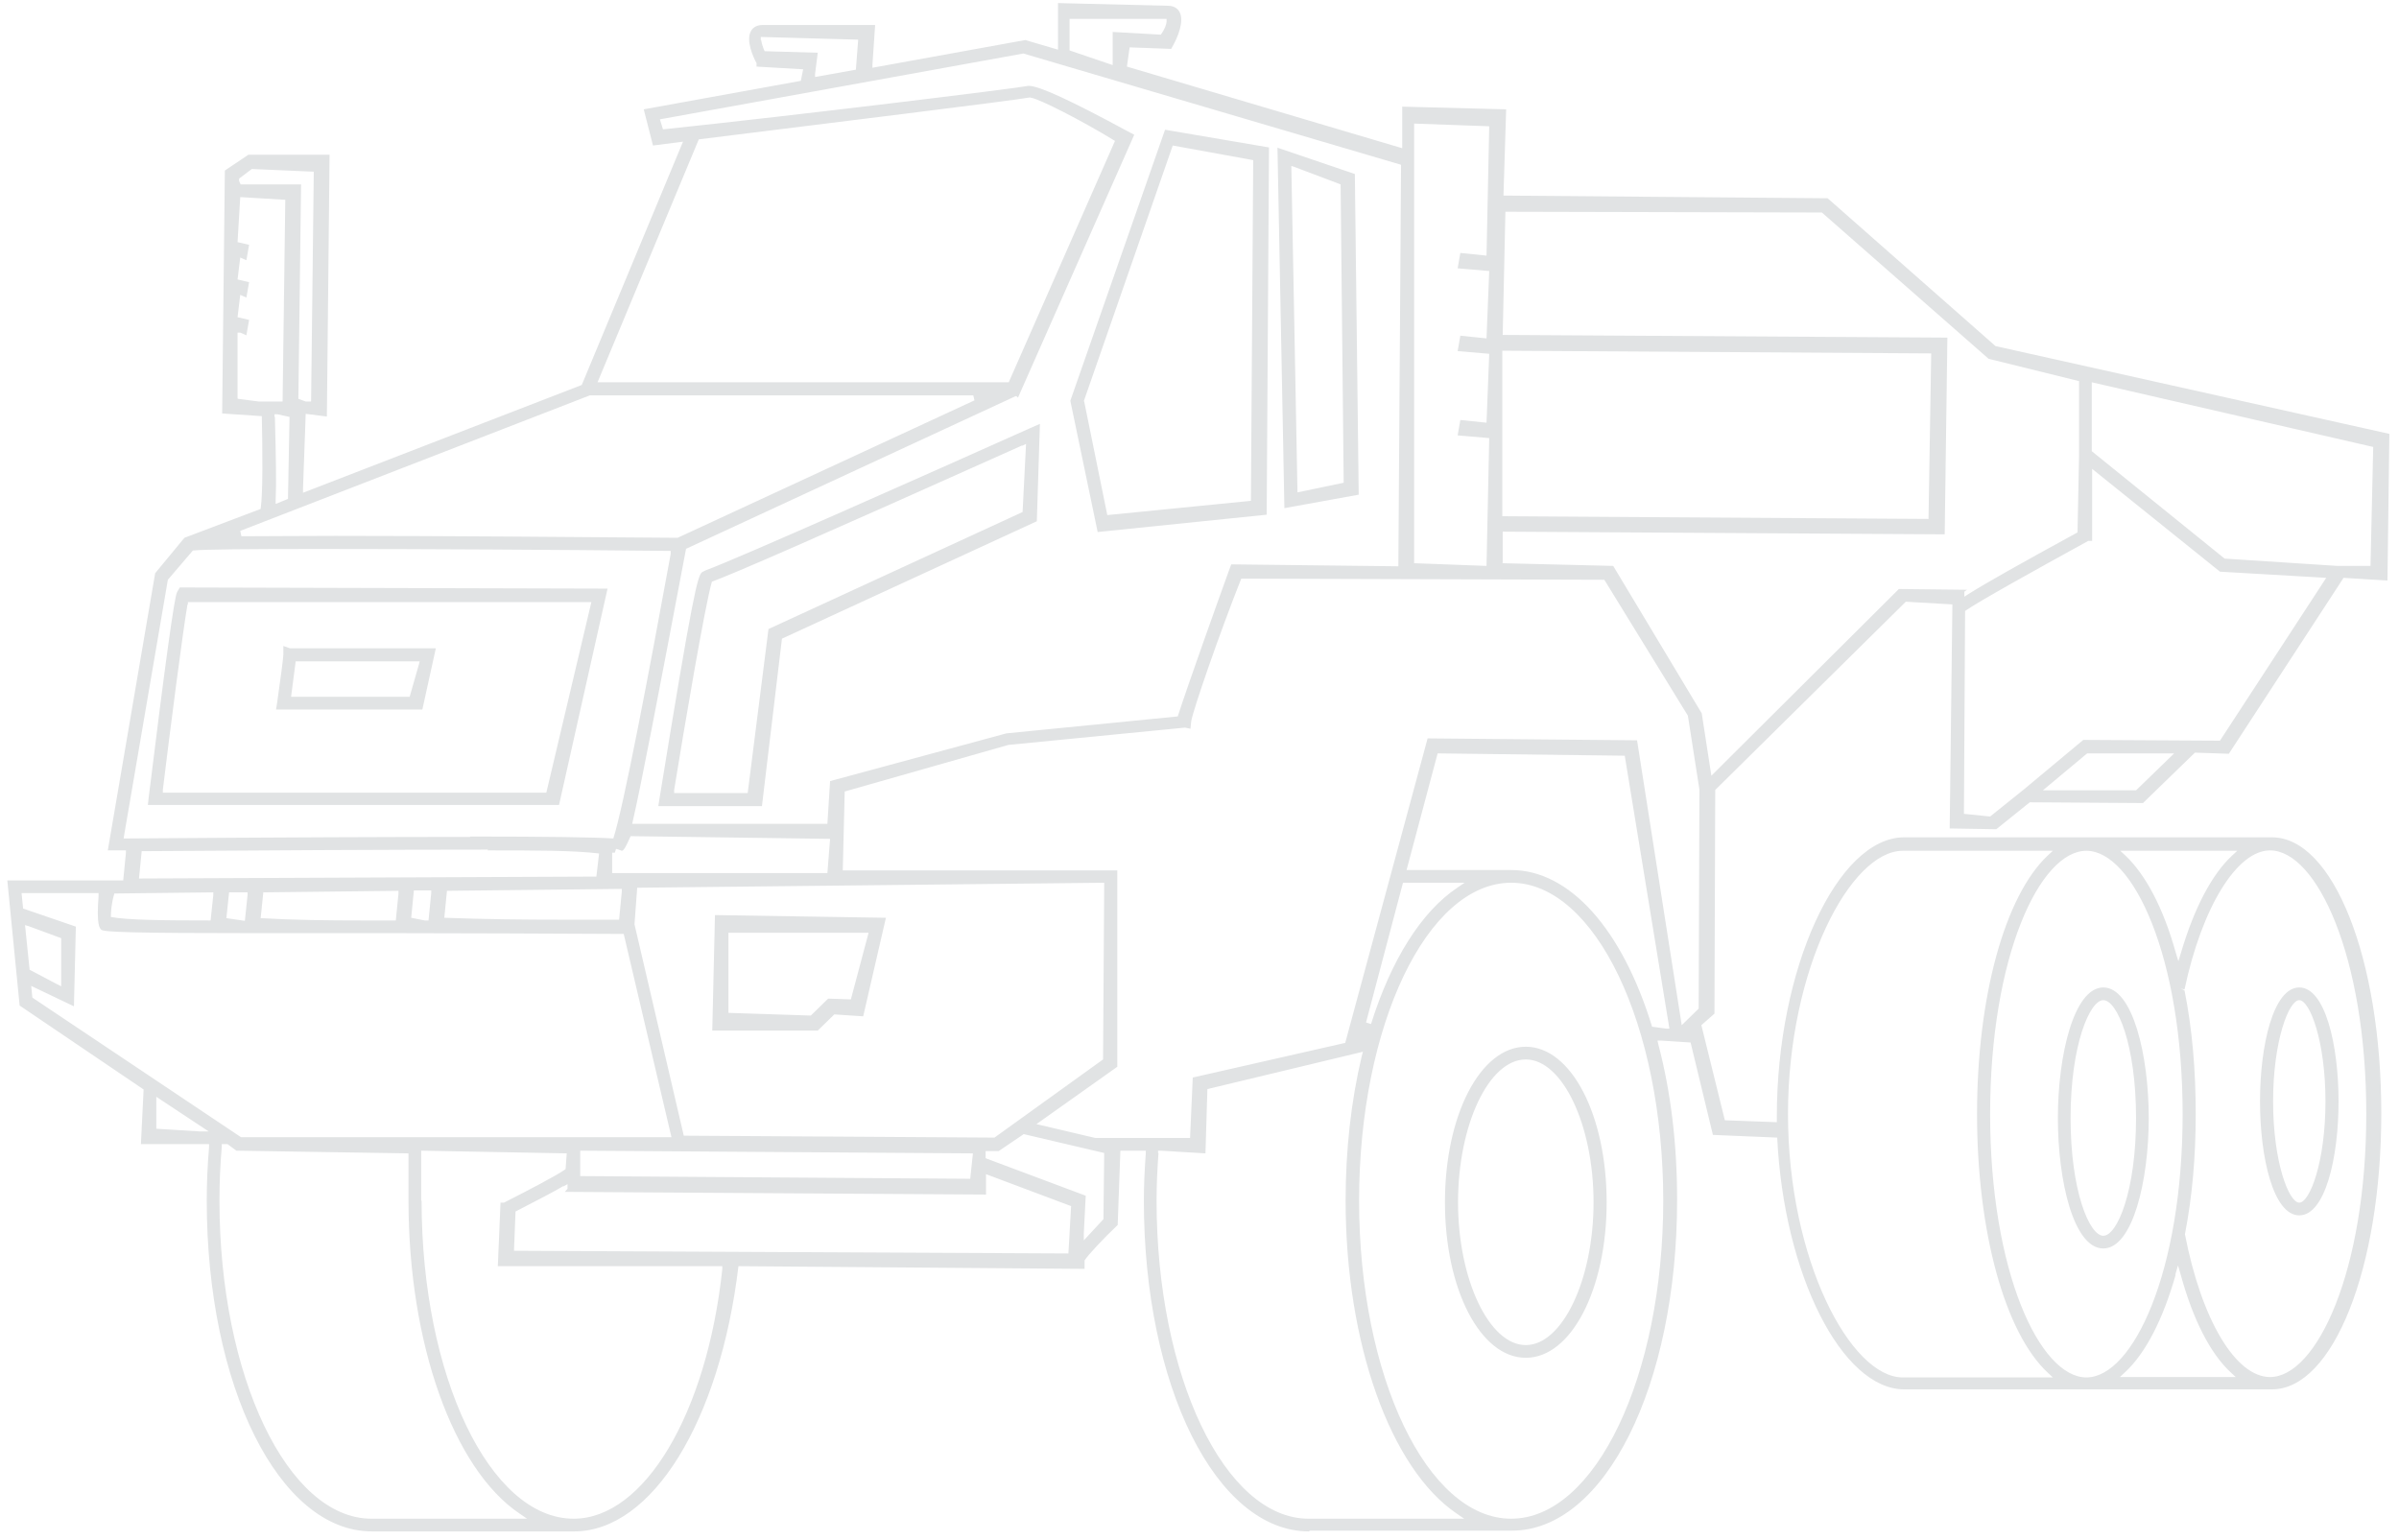 <?xml version="1.0" encoding="UTF-8"?>
<svg id="Layer_1" data-name="Layer 1" xmlns="http://www.w3.org/2000/svg" viewBox="0 0 62.31 40">
  <defs>
    <style>
      .cls-1 {
        stroke-width: 0px;
        fill: #E1E3E4;
      }
    </style>
  </defs>
  <path class="cls-1" d="m34,39.78c-2.41,0-4.29-3.77-4.29-8.59,0-.41.02-.82.05-1.23v-.07s-.66,0-.66,0l-.07,1.93c-.37.35-.77.78-.86.92v.22s-8.99-.07-8.99-.07c-.48,4.02-2.24,6.89-4.27,6.89h-5.25c-2.41,0-4.29-3.77-4.29-8.59,0-.46.02-.93.06-1.39v-.08s-1.77,0-1.77,0l.07-1.42-3.22-2.18-.32-3.25h3.01s.07-.71.07-.71v-.07h-.47s1.23-7.2,1.23-7.2l.76-.92,1.98-.75c.06-.42.05-1.5.03-2.41l-1.03-.07.07-6.31.61-.41h2.11s-.07,6.8-.07,6.8l-.55-.07-.07,1.95v.1l7.24-2.8,2.63-6.32-.78.1-.24-.94,4.08-.74.06-.3-1.21-.07v-.09c-.08-.14-.29-.6-.14-.84.03-.06.12-.15.29-.15h2.93l-.07,1.03v.08l3.97-.72.85.25V.08l2.86.07c.16,0,.25.08.29.15.15.25-.07.71-.14.84l-.07.13-1.08-.04-.07.5,7.15,2.12v-1.08l2.7.07-.07,2.24,8.42.07,4.36,3.84,10.23,2.28-.05,3.81-1.14-.07-2.98,4.57-.88-.03-1.35,1.31-2.94-.02-.87.7-1.21-.02.07-5.82-1.21-.07-4.95,4.89-.02,5.81-.34.3.61,2.47,1.35.05v-.15c0-3.83,1.57-7.25,3.31-7.25h9.55c1.59,0,2.84,3.15,2.84,7.17s-1.25,7.17-2.84,7.17h-9.55c-1.62,0-3.13-2.99-3.3-6.54l-1.67-.07-.58-2.4-.77-.05h-.09l.02.09c.33,1.25.49,2.61.49,4.05,0,4.82-1.88,8.59-4.29,8.59h-5.25Zm5.25-16.85c-2.18,0-3.95,3.7-3.95,8.26s1.77,8.26,3.95,8.26,3.95-3.7,3.95-8.26-1.77-8.26-3.95-8.26Zm-9.16,7.02c-.03.41-.05.82-.05,1.24,0,4.55,1.77,8.26,3.95,8.26h4.04l-.19-.13c-1.73-1.17-2.89-4.43-2.89-8.13,0-1.31.14-2.58.42-3.76l.03-.11-4.04.97-.05,1.67-1.16-.07h-.07s0,.06,0,.06Zm-19.14,1.24c0,4.55,1.77,8.26,3.95,8.26,1.83,0,3.46-2.73,3.86-6.48v-.08s-5.83,0-5.83,0l.07-1.65h.09c.61-.31,1.38-.71,1.6-.87l.03-.41-3.78-.07v1.3Zm-5.19-1.4c-.04.46-.06.93-.06,1.4,0,4.55,1.77,8.26,3.95,8.26h4.04l-.19-.13c-1.73-1.16-2.89-4.43-2.89-8.13v-1.23l-4.47-.07-.23-.17h-.15v.06Zm50.98-4.06c.2,1,.29,2.08.29,3.2s-.09,2.15-.28,3.13c.43,2.23,1.32,3.71,2.21,3.71,1.21,0,2.5-2.75,2.5-6.84s-1.29-6.84-2.5-6.84c-.86,0-1.77,1.48-2.22,3.61l-.1-.02.09.04Zm-.23,7.38c-.33,1.16-.78,2.04-1.32,2.54l-.13.12h3.01l-.13-.12c-.53-.49-.98-1.37-1.3-2.54l-.07-.24-.07.24Zm-2.32-11.01c-1.21,0-2.5,2.75-2.5,6.84s1.29,6.84,2.5,6.84,2.5-2.75,2.5-6.84-1.29-6.84-2.5-6.84Zm-4.77,0c-1.35,0-2.98,3.05-2.98,6.84s1.63,6.84,2.98,6.84h3.9l-.13-.12c-1.12-1.04-1.84-3.68-1.84-6.72s.72-5.67,1.84-6.72l.13-.12h-3.9ZM14.63,30.81c-.25.15-.64.35-1.24.66l-.04,1.02,14.4.07.07-1.23-2.21-.83v.53l-10.94-.07.07-.08v-.12l-.11.06Zm10.98-.72l2.59.97-.05.98v.18s.35-.38.51-.55l.02-1.72-2.09-.49-.65.44h-.34s0,.18,0,.18Zm-10.54.46l10.13.07.07-.66-10.2-.07v.66Zm13.95-2.84l-2.1,1.49,1.53.36h2.46s.07-1.57.07-1.57l3.96-.9,2.14-7.91,5.44.05,1.16,7.4.44-.43.02-5.69-.3-1.92-2.17-3.53-9.43-.03c-.55,1.38-1.27,3.46-1.3,3.71l-.02.19-.14-.03-4.59.45-4.25,1.21-.05,2.05h7.13s0,5.11,0,5.11Zm-12.47-4.65l-.07.95,1.28,5.49,8.07.05,2.82-2.03.03-4.59-12.13.13ZM.85,25.92l5.41,3.62h11.18s-1.24-5.28-1.24-5.28c-2.27-.01-4.16-.02-5.73-.02s-2.73,0-3.71,0c-3.38,0-4.07-.03-4.13-.09-.04-.04-.13-.12-.07-.87v-.08s-2,0-2,0l.04.4,1.37.47-.05,2.07-1.11-.53.03.3Zm3.21,3.4l1.13.07h.23l-1.36-.9v.83Zm32.47-6.72h2.72c1.51,0,2.88,1.52,3.66,4.07l.37.05h.08l-1.16-7.09-4.86-.06-.81,3.04Zm-1.05,3.96l.13.04c.52-1.66,1.31-2.92,2.24-3.54l.19-.13h-1.6l-.96,3.63ZM.77,25.19l.72.38.1.05v-1.25l-.84-.31-.1-.03.12,1.17Zm54.43-2.97c.53.5.99,1.37,1.31,2.52l.07.23.07-.23c.34-1.15.8-2.03,1.33-2.52l.13-.12h-3.04l.13.12Zm-49.25.96l-.07.67.48.07.07-.67v-.07h-.48Zm-2.98.03c-.08.27-.09.48-.09.61.43.08,1.35.09,2.59.09l.07-.66v-.07l-2.58.03Zm3.87-.04l-.07.68c.85.05,1.74.06,2.65.06.28,0,.57,0,.86,0l.07-.7v-.07l-3.5.04Zm3.91-.04l-.07.71.35.07h.1s.07-.71.07-.71v-.07h-.45Zm.86,0l-.07.71c1.05.04,2.08.05,3.04.05.52,0,1.02,0,1.5,0l.07-.73v-.07l-4.54.05Zm1.06-1.06c-2.55,0-6.1.02-8.99.04l-.07.71,11.88-.05.07-.6c-.66-.08-1.66-.08-2.89-.08Zm3.23.61h5.59s.07-.89.07-.89l-5.18-.07c-.16.36-.19.37-.23.38l-.08-.03-.07-.02-.03.1h-.07s0,.53,0,.53Zm-3.69-.95c2.06,0,3.25.02,3.72.05.26-.79.94-4.38,1.49-7.39v-.08s-.07,0-.07,0c-2.84-.03-6.45-.05-9.04-.05-1.89,0-3,.01-3.3.04l-.65.76-1.15,6.72h.08c4.18-.03,7.01-.04,8.92-.04Zm5.61-7.48c-.77,4.07-1.16,6.1-1.38,7.06l-.02.09h5.07l.07-1.11,4.58-1.24,4.45-.44c.26-.81,1.08-3.1,1.33-3.79l.06-.16,4.34.05.07-10.43-9.81-2.89-9.44,1.71.08.26c3.44-.36,9.22-1.07,9.49-1.13h.01c.27,0,1.09.38,2.55,1.17l.19.1-3.02,6.83-.04-.04h-.02l-8.57,3.97Zm36.51-.2h-.09c-1.33.73-2.86,1.58-3.2,1.82l-.03,5.27.68.07.86-.69,1.56-1.3,3.55.02,2.76-4.23-2.76-.16-3.32-2.67v1.87Zm-1.27,6.48h2.42l.99-.96h-2.26l-1.15.96Zm-14.04-5.9l2.88.07,2.3,3.83.25,1.62,4.87-4.85,1.77.02-.07.05v.13l.11-.07c.46-.29,1.33-.78,2.83-1.6l.04-2v-1.93l-2.35-.58-4.33-3.8-8.22-.02-.07,3.2,11.55.07-.07,5.11-11.48-.07v.81Zm15.31-2.91l3.45,2.79,2.93.19h.86l.07-3.09-7.31-1.68v1.8Zm-17.6,2.91l1.88.07.07-3.32-.82-.07.07-.4.68.07.07-1.79-.82-.07.07-.4.68.07.07-1.75-.82-.07.07-.4.68.07.07-3.36-1.95-.07v11.43Zm-28.04-.71c2.71,0,6.3.03,8.91.05l7.71-3.57-.03-.13h-9.96l-9.08,3.52.03.14c.65,0,1.49-.01,2.43-.01Zm30.33-.51l11.07.07.07-4.3-11.14-.07v4.3Zm-31.88-2.58c.03,1.13.04,1.77.02,2.15v.11s.32-.13.32-.13l.04-2.13-.32-.07h-.07v.07Zm-.93-6.2v.07l.04.09h1.57l-.07,5.57.19.07h.14l.07-5.97-1.61-.07-.33.25Zm-.03,5.73l.54.07h.62l.07-5.24-1.17-.07-.07,1.17.3.07-.07.4-.16-.07-.07.57.3.07-.07.4-.16-.07-.07.58.3.07-.07.4-.16-.07h-.07v1.71ZM26.76,2.53c-.58.1-5,.64-8.61,1.09l-2.63,6.31h10.68l2.76-6.27c-.9-.55-1.93-1.07-2.17-1.12h-.01s-.01,0-.01,0Zm-6.99-1.49c.01.07.04.18.09.29l1.38.04-.07.55v.08l1.06-.19.06-.78-2.53-.07v.08Zm8.01.27l1.03.35.09.03v-.86l1.25.07c.11-.15.14-.26.15-.33v-.08s-2.52,0-2.52,0v.83Zm11.85,33.96c-1.18,0-2.1-1.78-2.1-4.04s.92-4.04,2.1-4.04,2.1,1.78,2.1,4.04-.92,4.04-2.1,4.04Zm0-7.75c-.96,0-1.76,1.7-1.76,3.71s.81,3.71,1.76,3.71,1.76-1.7,1.76-3.71-.81-3.71-1.76-3.71Zm15,4.91c-.77,0-1.18-1.75-1.18-3.39s.42-3.39,1.18-3.39,1.18,1.75,1.18,3.39-.42,3.39-1.18,3.39Zm0-6.45c-.35,0-.85,1.16-.85,3.06s.49,3.06.85,3.06.85-1.16.85-3.06-.49-3.06-.85-3.06Zm5.09,5.59c-.67,0-1.02-1.49-1.02-2.96s.35-2.96,1.02-2.96,1.02,1.49,1.02,2.96-.35,2.96-1.02,2.96Zm0-5.59c-.27,0-.68,1.05-.68,2.63s.41,2.63.68,2.63.68-1.05.68-2.63-.41-2.63-.68-2.63Zm-41.22.78l.07-2.99,4.44.07-.59,2.56-.75-.05-.43.42h-2.74Zm.42-.45l2.14.07.45-.44.59.02.46-1.73h-3.64v2.09Zm-1.82-5.38l.03-.19c.86-5.29.99-5.81,1.11-5.88l.1-.05c.73-.26,5.83-2.53,8.42-3.69l.25-.11-.08,2.53-6.62,3.05-.52,4.35h-2.69Zm9.45-9.36c-5.53,2.48-7.49,3.33-8.06,3.54-.18.62-.72,3.8-.98,5.41v.08s1.91,0,1.91,0l.54-4.26,6.6-3.04.09-1.77-.1.05ZM3.84,20.92l.02-.19c.43-3.49.67-5.24.74-5.35l.07-.12,11.11.03-1.26,5.62H3.84Zm1.03-5.22c-.12.69-.45,3.25-.64,4.81v.08s9.96,0,9.96,0l1.17-4.95H4.88v.06Zm2.3,2.73l.03-.19c.08-.55.16-1.16.16-1.24v-.22s.17.06.17.06h3.79l-.35,1.59h-3.8Zm.39-.33h3.08l.24-.84.02-.08h-3.22l-.12.92Zm20.24-7.69l2.46-7.04,2.7.46-.06,9.54-4.39.45-.71-3.41Zm.36.02l.6,2.95,3.73-.37.06-8.85-2.09-.38-2.31,6.64Zm5.03-6.59l2,.68.1,8.33-1.93.35-.18-9.37Zm.51,8.95l1.2-.25-.08-7.75-1.19-.45-.09-.03.16,8.48Z"/>
</svg>
